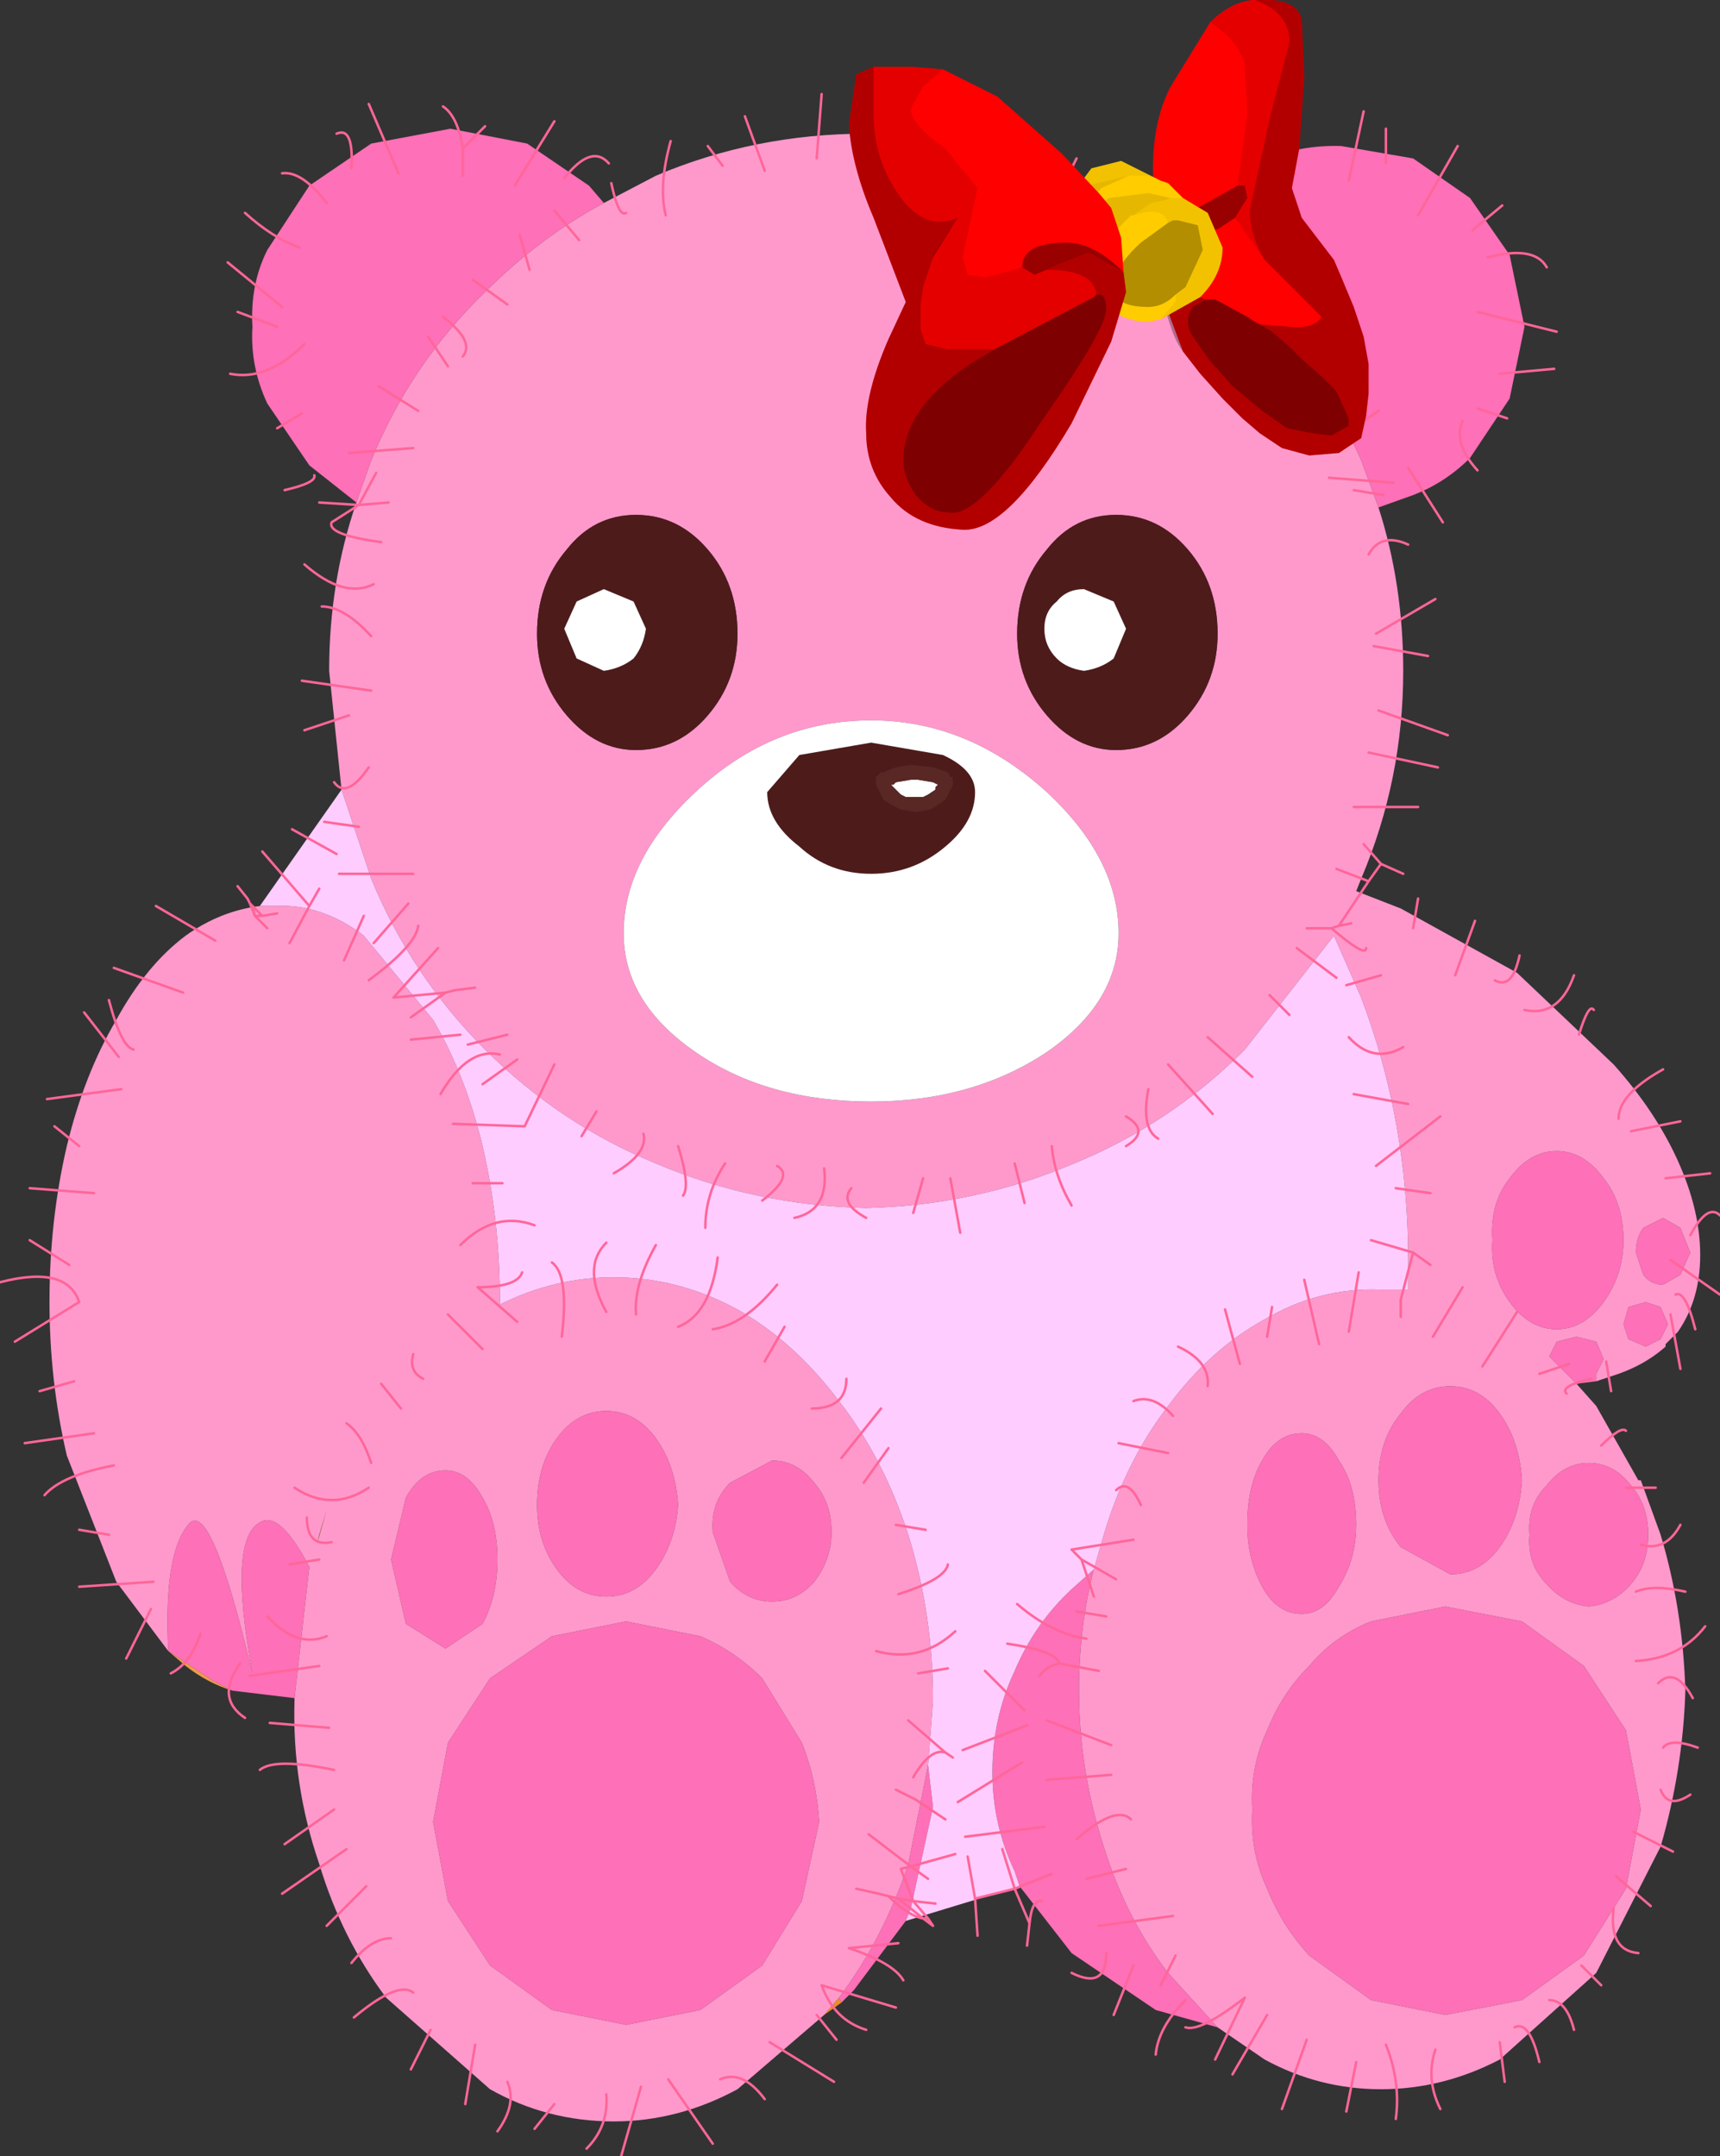 <?xml version="1.0" encoding="UTF-8" standalone="no"?>
<svg xmlns:xlink="http://www.w3.org/1999/xlink" height="43.55px" width="34.75px" xmlns="http://www.w3.org/2000/svg">
  <rect width="100%" height="100%" fill="#333333" stroke="none"/>
  <g transform="matrix(1.0, 0.0, 0.0, 1.0, 17.65, 21.45)">
    <path d="M6.25 -16.65 L6.85 -17.45 Q7.9 -18.55 9.45 -18.5 L10.9 -18.25 12.05 -17.45 12.85 -16.3 13.15 -14.85 12.85 -13.4 12.05 -12.2 Q11.55 -11.7 10.9 -11.45 L10.2 -11.2 9.85 -12.15 Q9.0 -14.1 7.5 -15.55 L6.25 -16.65 M14.6 6.45 L14.2 6.5 14.1 6.4 13.65 5.95 13.8 5.65 14.2 5.55 14.6 5.65 14.75 6.0 14.6 6.3 14.6 6.45 M6.95 19.5 L5.7 19.15 4.0 18.0 2.95 16.65 2.85 16.35 Q2.4 15.4 2.4 14.35 2.4 13.25 2.85 12.3 3.25 11.35 4.0 10.65 L4.45 10.25 Q4.15 11.4 4.15 12.7 4.15 14.3 4.65 15.85 5.1 17.3 5.95 18.4 L6.95 19.5 M0.65 17.35 L-0.4 18.75 -0.65 19.0 -0.7 18.9 Q0.2 17.7 0.7 16.2 L1.1 14.2 1.2 15.05 0.75 17.1 0.65 17.35 M-11.7 12.85 L-12.95 12.7 -13.35 12.5 -14.25 11.9 Q-14.35 9.95 -13.85 9.35 -13.4 8.75 -12.55 12.35 -13.05 9.65 -12.4 9.3 -12.0 9.05 -11.4 10.2 L-11.7 12.85 M-10.45 -11.3 L-11.4 -12.05 -12.25 -13.3 Q-12.6 -14.05 -12.55 -14.85 -12.6 -15.7 -12.25 -16.4 L-11.4 -17.7 -10.15 -18.55 -8.55 -18.85 -7.0 -18.55 -5.75 -17.7 -5.45 -17.35 Q-6.75 -16.65 -7.85 -15.55 -9.35 -14.1 -10.15 -12.15 L-10.45 -11.3 M10.05 11.3 L11.55 11.0 13.1 11.3 14.35 12.2 15.2 13.5 15.5 15.1 15.2 16.7 14.35 18.05 13.1 18.95 11.55 19.25 10.05 18.95 8.8 18.05 Q8.25 17.45 7.95 16.7 7.6 15.95 7.65 15.1 7.6 14.25 7.95 13.5 8.25 12.75 8.8 12.2 9.3 11.6 10.05 11.3 M9.4 8.05 Q9.75 8.55 9.75 9.35 9.75 10.05 9.4 10.6 9.1 11.15 8.65 11.15 8.15 11.15 7.85 10.6 7.55 10.05 7.55 9.35 7.55 8.55 7.85 8.05 8.15 7.5 8.65 7.5 9.1 7.5 9.4 8.05 M13.25 9.55 Q13.2 8.95 13.6 8.55 13.95 8.1 14.45 8.1 14.95 8.1 15.3 8.55 15.65 8.95 15.65 9.55 15.65 10.15 15.3 10.55 14.95 10.95 14.45 11.0 13.95 10.95 13.6 10.55 13.2 10.15 13.25 9.55 M10.65 7.1 Q11.05 6.55 11.65 6.55 12.25 6.55 12.65 7.1 13.05 7.65 13.1 8.45 13.05 9.25 12.65 9.8 12.25 10.35 11.65 10.35 L10.65 9.8 Q10.2 9.25 10.2 8.45 10.2 7.65 10.65 7.1 M15.6 4.85 L15.9 4.95 16.05 5.3 15.9 5.6 15.6 5.75 15.25 5.6 15.15 5.3 15.25 4.95 15.6 4.85 M16.5 3.85 L16.3 4.3 15.95 4.5 Q15.7 4.5 15.55 4.3 L15.4 3.85 Q15.4 3.55 15.55 3.35 L15.95 3.15 16.3 3.35 16.5 3.85 M14.75 2.35 Q15.15 2.85 15.15 3.6 15.15 4.3 14.75 4.85 14.35 5.4 13.8 5.4 13.25 5.4 12.85 4.85 12.45 4.3 12.5 3.6 12.45 2.85 12.85 2.35 13.25 1.8 13.8 1.8 14.35 1.8 14.75 2.35 M-3.25 9.5 Q-3.3 8.9 -2.9 8.5 L-2.05 8.05 Q-1.55 8.05 -1.2 8.5 -0.85 8.9 -0.85 9.5 -0.85 10.05 -1.2 10.5 -1.55 10.9 -2.05 10.9 -2.55 10.9 -2.9 10.5 L-3.25 9.5 M-7.75 12.45 L-6.5 11.6 -5.0 11.3 -3.5 11.6 Q-2.8 11.9 -2.25 12.45 L-1.45 13.75 Q-1.15 14.5 -1.1 15.35 L-1.45 16.95 -2.25 18.25 -3.5 19.15 -5.0 19.45 -6.5 19.15 -7.75 18.25 -8.6 16.95 -8.9 15.35 -8.6 13.75 -7.75 12.45 M-7.9 8.8 Q-7.6 9.3 -7.6 10.05 -7.6 10.8 -7.9 11.35 L-8.65 11.85 -9.45 11.35 -9.75 10.05 -9.45 8.8 Q-9.15 8.25 -8.65 8.25 -8.2 8.25 -7.9 8.8 M-6.8 8.95 Q-6.8 8.15 -6.4 7.6 -6.0 7.05 -5.4 7.05 -4.8 7.05 -4.4 7.6 -4.0 8.15 -3.95 8.95 -4.0 9.7 -4.4 10.25 -4.8 10.8 -5.4 10.8 -6.0 10.8 -6.4 10.25 -6.8 9.7 -6.8 8.95" fill="#fe70b7" fill-rule="evenodd" stroke="none"/>
    <path d="M6.25 -16.65 L7.5 -15.55 Q9.0 -14.1 9.85 -12.15 L10.2 -11.2 Q10.7 -9.65 10.7 -7.9 10.7 -5.7 9.85 -3.7 L9.75 -3.45 10.65 -3.1 13.0 -1.8 14.95 0.05 Q15.8 1.0 16.25 2.0 16.7 3.0 16.7 3.9 16.7 4.8 16.25 5.45 L16.0 5.7 16.0 5.75 Q15.55 6.15 14.9 6.35 L14.6 6.45 14.6 6.3 14.75 6.0 14.6 5.65 14.2 5.55 13.8 5.65 13.65 5.95 14.1 6.4 14.2 6.5 14.6 6.95 15.45 8.45 15.5 8.45 15.9 9.55 Q16.35 11.05 16.4 12.7 16.35 14.3 15.9 15.85 L14.6 18.4 12.65 20.15 Q11.5 20.75 10.25 20.75 9.0 20.75 7.9 20.15 L6.95 19.5 5.95 18.4 Q5.1 17.3 4.65 15.85 4.15 14.3 4.15 12.7 4.15 11.4 4.45 10.25 L4.65 9.55 Q5.1 8.05 5.95 6.95 6.8 5.8 7.9 5.2 9.0 4.55 10.25 4.6 L10.8 4.6 10.8 4.0 Q10.8 1.2 9.85 -1.3 L9.3 -2.55 7.5 -0.25 Q6.0 1.25 4.05 2.05 2.05 2.9 -0.15 2.95 -2.4 2.9 -4.4 2.05 -6.35 1.25 -7.85 -0.25 -9.35 -1.75 -10.15 -3.7 L-10.75 -5.5 -11.0 -7.9 Q-11.0 -9.7 -10.45 -11.3 L-10.15 -12.15 Q-9.35 -14.1 -7.85 -15.55 -6.75 -16.65 -5.45 -17.35 L-4.4 -17.9 Q-2.4 -18.75 -0.15 -18.75 2.05 -18.75 4.05 -17.9 L6.25 -16.65 M-1.0 19.25 L-2.75 20.75 Q-3.95 21.4 -5.25 21.4 -6.6 21.4 -7.75 20.75 L-9.85 18.9 Q-10.75 17.7 -11.2 16.2 -11.75 14.6 -11.7 12.9 L-11.7 12.85 -11.4 10.2 Q-12.0 9.05 -12.4 9.3 -13.05 9.65 -12.55 12.35 -13.4 8.75 -13.85 9.35 -14.35 9.95 -14.25 11.9 L-15.3 10.5 -16.3 7.95 Q-16.65 6.45 -16.65 4.85 -16.65 3.2 -16.3 1.7 -15.95 0.25 -15.3 -0.85 -14.7 -1.95 -13.9 -2.55 -13.2 -3.05 -12.4 -3.15 L-12.1 -3.15 Q-11.15 -3.2 -10.3 -2.55 L-8.9 -0.85 Q-8.25 0.25 -7.9 1.7 -7.55 3.2 -7.55 4.85 L-7.55 4.9 Q-6.45 4.35 -5.25 4.35 -3.95 4.35 -2.75 5.0 -1.6 5.65 -0.7 6.85 0.2 8.0 0.7 9.55 1.2 11.15 1.2 12.9 L1.1 14.2 0.7 16.2 Q0.2 17.7 -0.7 18.9 L-1.0 19.25 M4.9 -11.05 Q4.05 -11.05 3.5 -10.35 2.9 -9.65 2.9 -8.65 2.9 -7.7 3.5 -7.0 4.1 -6.3 4.9 -6.3 5.75 -6.3 6.35 -7.0 6.95 -7.7 6.95 -8.65 6.95 -9.65 6.35 -10.35 5.75 -11.05 4.9 -11.05 M3.5 -5.45 Q1.9 -6.9 -0.05 -6.9 -2.05 -6.9 -3.6 -5.45 -5.05 -4.1 -5.05 -2.6 -5.05 -1.2 -3.6 -0.2 -2.15 0.8 -0.05 0.8 2.0 0.8 3.5 -0.2 4.95 -1.2 4.95 -2.6 4.95 -4.1 3.5 -5.45 M14.75 2.35 Q14.35 1.8 13.8 1.8 13.25 1.8 12.85 2.35 12.45 2.85 12.5 3.6 12.45 4.3 12.85 4.85 13.25 5.4 13.8 5.4 14.35 5.4 14.75 4.85 15.15 4.3 15.15 3.6 15.15 2.85 14.75 2.35 M16.5 3.85 L16.3 3.35 15.95 3.15 15.55 3.35 Q15.4 3.55 15.4 3.85 L15.55 4.3 Q15.7 4.5 15.95 4.5 L16.3 4.3 16.5 3.85 M15.6 4.85 L15.25 4.95 15.15 5.3 15.25 5.6 15.6 5.75 15.9 5.6 16.05 5.3 15.9 4.95 15.6 4.85 M10.65 7.1 Q10.2 7.65 10.2 8.45 10.2 9.25 10.65 9.8 L11.65 10.35 Q12.25 10.35 12.65 9.8 13.05 9.25 13.1 8.45 13.05 7.65 12.65 7.1 12.25 6.55 11.65 6.55 11.05 6.55 10.65 7.1 M13.25 9.55 Q13.2 10.15 13.6 10.55 13.95 10.95 14.45 11.0 14.95 10.95 15.3 10.55 15.65 10.15 15.65 9.55 15.65 8.95 15.3 8.55 14.95 8.1 14.45 8.1 13.95 8.1 13.6 8.55 13.2 8.95 13.25 9.55 M9.4 8.05 Q9.1 7.5 8.65 7.5 8.15 7.5 7.85 8.05 7.55 8.55 7.55 9.35 7.55 10.05 7.85 10.6 8.15 11.15 8.65 11.15 9.1 11.15 9.4 10.6 9.75 10.05 9.75 9.35 9.75 8.55 9.4 8.05 M10.05 11.3 Q9.3 11.6 8.8 12.2 8.25 12.75 7.95 13.5 7.6 14.25 7.65 15.1 7.6 15.95 7.95 16.7 8.25 17.45 8.8 18.05 L10.05 18.95 11.55 19.25 13.1 18.95 14.35 18.05 15.2 16.7 15.5 15.1 15.2 13.5 14.35 12.2 13.1 11.3 11.55 11.0 10.05 11.3 M-3.35 -10.35 Q-3.95 -11.05 -4.8 -11.05 -5.65 -11.05 -6.2 -10.35 -6.8 -9.65 -6.8 -8.65 -6.8 -7.7 -6.2 -7.0 -5.6 -6.3 -4.8 -6.3 -3.95 -6.3 -3.35 -7.0 -2.75 -7.7 -2.75 -8.65 -2.75 -9.65 -3.35 -10.35 M-6.8 8.95 Q-6.8 9.7 -6.4 10.25 -6.0 10.8 -5.4 10.8 -4.8 10.8 -4.4 10.25 -4.0 9.7 -3.95 8.95 -4.0 8.15 -4.4 7.6 -4.8 7.05 -5.4 7.05 -6.0 7.05 -6.4 7.6 -6.8 8.15 -6.8 8.95 M-7.9 8.8 Q-8.2 8.25 -8.65 8.25 -9.15 8.25 -9.45 8.8 L-9.75 10.05 -9.45 11.35 -8.65 11.85 -7.9 11.35 Q-7.6 10.8 -7.6 10.05 -7.6 9.3 -7.9 8.8 M-7.75 12.45 L-8.6 13.75 -8.9 15.35 -8.6 16.95 -7.75 18.25 -6.5 19.15 -5.0 19.45 -3.5 19.15 -2.25 18.25 -1.45 16.95 -1.1 15.35 Q-1.15 14.5 -1.45 13.75 L-2.25 12.45 Q-2.8 11.9 -3.5 11.6 L-5.0 11.3 -6.5 11.6 -7.75 12.45 M-3.25 9.5 L-2.9 10.5 Q-2.55 10.9 -2.05 10.9 -1.55 10.9 -1.2 10.5 -0.85 10.05 -0.85 9.5 -0.85 8.9 -1.2 8.5 -1.55 8.05 -2.05 8.05 L-2.9 8.5 Q-3.3 8.9 -3.25 9.5 M-11.25 9.75 L-11.2 9.55 -11.05 9.05 -11.25 9.75" fill="#ff99cc" fill-rule="evenodd" stroke="none"/>
    <path d="M4.9 -11.05 Q5.75 -11.05 6.35 -10.35 6.95 -9.65 6.95 -8.65 6.95 -7.7 6.35 -7.0 5.75 -6.3 4.9 -6.3 4.1 -6.3 3.5 -7.0 2.9 -7.7 2.9 -8.65 2.9 -9.65 3.5 -10.35 4.05 -11.05 4.9 -11.05 M4.25 -9.55 Q3.9 -9.55 3.7 -9.3 3.45 -9.1 3.45 -8.75 3.45 -8.4 3.7 -8.15 3.9 -7.95 4.25 -7.9 4.6 -7.95 4.85 -8.15 L5.1 -8.75 4.85 -9.3 4.25 -9.55 M0.05 -5.6 L0.2 -5.3 0.35 -5.2 0.55 -5.1 0.85 -5.05 1.15 -5.1 1.45 -5.3 1.55 -5.5 1.6 -5.6 1.6 -5.7 1.6 -5.75 1.55 -5.75 1.5 -5.85 1.35 -5.9 1.2 -5.95 0.75 -6.0 0.45 -5.95 0.2 -5.85 0.15 -5.85 0.05 -5.75 0.05 -5.7 0.05 -5.65 0.05 -5.6 M1.4 -6.2 Q2.05 -5.9 2.05 -5.45 2.05 -4.85 1.45 -4.35 0.8 -3.8 -0.05 -3.8 -0.9 -3.8 -1.5 -4.35 -2.15 -4.85 -2.15 -5.45 L-1.5 -6.2 -0.05 -6.45 1.4 -6.2 M-3.35 -10.35 Q-2.75 -9.65 -2.75 -8.65 -2.75 -7.7 -3.35 -7.0 -3.95 -6.3 -4.8 -6.3 -5.6 -6.3 -6.2 -7.0 -6.8 -7.7 -6.8 -8.65 -6.8 -9.65 -6.2 -10.35 -5.65 -11.05 -4.8 -11.05 -3.95 -11.05 -3.35 -10.35 M-5.45 -9.55 L-6.0 -9.3 -6.25 -8.75 -6.0 -8.15 -5.45 -7.9 Q-5.1 -7.95 -4.85 -8.15 -4.65 -8.4 -4.6 -8.75 L-4.85 -9.3 -5.45 -9.55" fill="#4e1b1b" fill-rule="evenodd" stroke="none"/>
    <path d="M4.25 -9.55 L4.85 -9.3 5.1 -8.75 4.85 -8.15 Q4.6 -7.95 4.25 -7.9 3.9 -7.95 3.7 -8.15 3.45 -8.4 3.45 -8.75 3.45 -9.1 3.7 -9.3 3.9 -9.55 4.25 -9.55 M0.45 -5.65 L0.75 -5.7 0.9 -5.7 1.2 -5.65 1.3 -5.6 1.25 -5.55 1.25 -5.5 1.1 -5.4 1.0 -5.35 0.85 -5.35 0.65 -5.35 0.55 -5.4 0.45 -5.5 0.4 -5.55 0.35 -5.6 0.4 -5.6 0.45 -5.65 M1.4 -6.2 L-0.05 -6.45 -1.5 -6.2 -2.15 -5.45 Q-2.15 -4.85 -1.5 -4.35 -0.9 -3.8 -0.05 -3.8 0.8 -3.8 1.45 -4.35 2.05 -4.85 2.05 -5.45 2.05 -5.9 1.4 -6.2 M3.5 -5.45 Q4.95 -4.1 4.95 -2.6 4.95 -1.2 3.5 -0.2 2.0 0.8 -0.05 0.8 -2.15 0.8 -3.6 -0.2 -5.05 -1.2 -5.05 -2.6 -5.05 -4.1 -3.6 -5.45 -2.05 -6.9 -0.05 -6.9 1.9 -6.9 3.5 -5.45 M-5.45 -9.55 L-4.85 -9.3 -4.6 -8.75 Q-4.65 -8.4 -4.85 -8.15 -5.1 -7.95 -5.45 -7.9 L-6.0 -8.15 -6.25 -8.75 -6.0 -9.3 -5.45 -9.55" fill="#ffffff" fill-rule="evenodd" stroke="none"/>
    <path d="M0.05 -5.6 L0.05 -5.65 0.05 -5.7 0.05 -5.75 0.15 -5.85 0.2 -5.85 0.45 -5.95 0.75 -6.0 1.2 -5.95 1.35 -5.9 1.5 -5.85 1.55 -5.75 1.6 -5.75 1.6 -5.7 1.6 -5.6 1.55 -5.5 1.45 -5.3 1.15 -5.1 0.85 -5.05 0.55 -5.1 0.35 -5.2 0.2 -5.3 0.05 -5.6 M0.45 -5.65 L0.4 -5.6 0.35 -5.6 0.4 -5.55 0.45 -5.5 0.55 -5.4 0.65 -5.35 0.85 -5.35 1.0 -5.35 1.1 -5.4 1.25 -5.5 1.25 -5.55 1.3 -5.6 1.2 -5.65 0.9 -5.7 0.75 -5.7 0.45 -5.65" fill="#592724" fill-rule="evenodd" stroke="none"/>
    <path d="M2.95 16.65 L0.65 17.35 0.75 17.1 1.2 15.05 1.1 14.2 1.2 12.9 Q1.2 11.15 0.7 9.55 0.2 8.0 -0.7 6.85 -1.6 5.65 -2.75 5.0 -3.95 4.35 -5.25 4.35 -6.45 4.35 -7.55 4.9 L-7.55 4.85 Q-7.55 3.2 -7.9 1.7 -8.25 0.25 -8.9 -0.85 L-10.3 -2.55 Q-11.15 -3.2 -12.1 -3.15 L-12.4 -3.15 -10.75 -5.5 -10.15 -3.7 Q-9.35 -1.75 -7.85 -0.25 -6.35 1.25 -4.4 2.05 -2.4 2.9 -0.15 2.95 2.05 2.9 4.05 2.05 6.0 1.25 7.5 -0.25 L9.3 -2.55 9.85 -1.3 Q10.8 1.2 10.8 4.0 L10.8 4.6 10.25 4.6 Q9.0 4.55 7.9 5.2 6.8 5.8 5.95 6.95 5.1 8.05 4.65 9.55 L4.45 10.25 4.0 10.65 Q3.25 11.35 2.85 12.3 2.4 13.25 2.4 14.35 2.4 15.4 2.85 16.35 L2.95 16.65" fill="#ffccff" fill-rule="evenodd" stroke="none"/>
    <path d="M-0.65 19.0 L-1.0 19.25 -0.7 18.9 -0.65 19.0" fill="#ec8c2d" fill-rule="evenodd" stroke="none"/>
    <path d="M-7.55 4.9 L-7.55 4.85 -7.55 4.9 M-11.25 9.75 L-11.05 9.05 -11.2 9.55 -11.25 9.75" fill="#bc681f" fill-rule="evenodd" stroke="none"/>
    <path d="M-12.95 12.7 Q-13.45 12.55 -13.9 12.2 L-14.25 11.9 -13.35 12.5 -12.95 12.7" fill="#ef9b49" fill-rule="evenodd" stroke="none"/>
    <path d="M9.6 -17.8 L9.9 -19.2 M10.35 -18.15 L10.35 -18.85 M11.9 -12.95 Q11.7 -12.5 12.2 -11.95 M9.7 -11.55 L10.3 -11.45 M12.1 -16.8 L12.7 -17.3 M12.4 -16.25 Q13.35 -16.5 13.6 -16.05 M12.2 -15.15 L13.8 -14.75 M12.65 -13.9 L13.75 -14.0 M12.2 -13.2 L12.8 -13.0 M11.0 -17.1 L11.8 -18.5 M8.5 -17.95 Q8.05 -18.55 8.4 -18.85 M8.25 -17.45 Q7.5 -17.4 7.45 -18.45 M-0.2 -18.4 L0.1 -19.0 M1.15 -18.2 Q0.5 -19.0 0.75 -19.1 M2.05 -18.5 L2.25 -19.0 M3.0 -17.4 L2.7 -18.7 M6.95 -14.75 Q7.6 -14.95 8.25 -15.45 M8.15 -14.5 Q8.5 -14.1 8.75 -14.6 M6.3 -16.2 L6.65 -16.25 5.95 -16.85 5.7 -16.8 M5.75 -17.05 L5.95 -16.85 6.1 -17.2 M6.65 -16.25 L6.8 -16.4 M7.05 -16.95 Q6.6 -17.5 6.75 -17.85 M3.6 -17.25 L4.1 -18.25 M4.55 -17.15 Q4.45 -17.55 5.15 -17.65 M8.75 -2.7 L9.05 -2.7 9.25 -2.7 9.4 -2.75 10.0 -3.65 9.35 -3.9 M5.95 0.05 L6.85 1.05 M6.75 -0.5 L7.65 0.3 M8.0 -1.35 L8.4 -0.95 M10.0 -10.25 Q10.25 -10.7 10.8 -10.45 M10.15 -8.65 L11.35 -9.35 M10.1 -8.4 L11.2 -8.2 M10.2 -7.1 L11.6 -6.6 M10.0 -6.25 L11.4 -5.95 M9.7 -5.15 L11.0 -5.15 M10.0 -3.65 L10.25 -4.0 9.9 -4.4 M9.4 -2.75 L9.65 -2.8 M9.25 -2.7 Q9.95 -2.1 9.95 -2.3 M10.9 -2.7 L11.0 -3.3 M10.25 -4.0 L10.7 -3.8 M9.7 0.65 L10.8 0.85 M9.6 -0.5 Q10.1 0.05 10.7 -0.3 M9.55 -1.55 L10.25 -1.75 M13.15 -1.05 Q13.85 -0.9 14.15 -1.75 M12.55 -1.65 Q12.9 -1.45 13.05 -2.15 M11.75 -1.75 L12.15 -2.85 M15.05 1.15 Q15.05 0.65 15.95 0.15 M14.25 -0.55 Q14.45 -1.2 14.55 -1.05 M10.8 -12.0 L11.5 -10.9 M9.2 -11.8 L10.5 -11.7 M8.9 -12.65 Q9.35 -12.55 10.2 -13.15 M8.65 -13.55 Q8.95 -13.25 9.25 -13.95 M8.55 -2.3 L9.35 -1.7 M16.0 2.35 L16.9 2.25 M16.5 3.5 Q16.85 2.85 17.1 3.1 M16.1 4.0 L17.1 4.7 M16.2 4.7 Q16.4 4.6 16.6 5.4 M16.1 5.1 L16.3 6.2 M14.8 6.05 L14.9 6.65 M10.05 3.6 L10.9 3.85 11.25 4.1 M10.55 2.55 L11.25 2.65 M10.65 5.15 L10.65 4.8 10.9 3.85 M12.3 6.15 L13.0 5.05 M13.45 6.3 L14.05 6.1 M9.8 4.25 L9.6 5.45 M11.3 5.55 L11.9 4.55 M15.85 12.55 Q16.2 12.2 16.55 12.85 M15.4 12.1 Q16.3 12.05 16.8 11.4 M15.4 10.7 Q15.75 10.55 16.4 10.7 M15.5 9.75 Q16.0 9.9 16.3 9.35 M15.2 8.6 L15.8 8.6 M14.7 7.75 Q15.1 7.35 15.2 7.45 M14.0 6.7 Q13.85 6.55 14.5 6.4 M5.25 6.85 Q5.65 6.7 6.05 7.15 M8.7 4.4 L9.0 5.7 M8.05 4.95 L7.95 5.55 M7.1 5.0 L7.4 6.1 M6.15 5.75 Q6.8 6.05 6.75 6.55 M3.6 1.7 Q3.65 2.3 4.0 2.9 M2.85 2.05 L3.05 2.85 M1.55 2.35 L1.75 3.45 M1.0 2.35 L0.8 3.05 M-0.45 2.55 Q-0.7 2.85 -0.15 3.15 M-0.2 8.5 L0.3 7.8 M0.45 9.35 L1.05 9.45 M0.9 12.35 L1.5 12.25 M3.35 12.4 Q3.5 12.2 3.75 12.15 3.7 11.9 2.7 11.75 M3.05 13.1 L2.25 12.3 M0.5 10.75 Q1.45 10.45 1.5 10.15 M0.05 11.9 Q0.95 12.15 1.65 11.5 M5.25 9.65 L4.0 9.85 4.2 10.05 4.9 10.45 M4.45 10.8 L4.2 10.05 M4.9 8.65 Q5.15 8.4 5.4 8.95 M4.95 7.7 L5.95 7.9 M3.75 12.15 L4.55 12.3 M4.1 11.1 L4.7 11.2 M4.3 11.65 Q3.6 11.55 2.9 10.95 M-0.65 8.0 L0.15 7.0 M5.25 18.25 L4.85 19.25 M6.3 19.5 Q6.6 19.6 7.5 18.9 L6.9 20.15 M5.8 18.65 L6.1 18.05 M4.3 16.5 L5.1 16.3 M4.55 17.45 L6.05 17.25 M2.6 15.9 L2.85 16.7 3.6 16.4 M3.0 14.15 L1.7 14.95 M3.45 15.45 L1.85 15.65 M0.7 13.3 L1.45 13.95 1.6 14.05 M0.8 14.45 Q1.15 13.85 1.45 13.95 M1.45 15.3 L0.85 14.9 0.45 14.7 M-0.35 16.7 L0.1 16.8 0.3 16.85 0.5 16.9 0.8 16.95 0.55 16.3 0.75 16.25 -0.1 15.6 M1.1 16.5 L0.75 16.25 1.65 16.0 M0.5 16.9 L1.0 17.3 1.1 17.3 0.8 16.95 1.25 17.0 M1.0 17.3 L1.2 17.45 1.1 17.3 M0.3 16.85 Q0.7 17.25 1.0 17.3 M0.5 17.8 L-0.5 17.9 Q0.4 18.2 0.6 18.55 M3.1 17.85 L3.15 17.4 2.85 16.7 2.05 16.9 2.1 17.65 M3.4 16.95 Q3.2 16.9 3.15 17.4 M1.9 16.05 L2.05 16.9 M4.7 18.0 Q4.7 18.75 4.0 18.4 M6.3 18.95 Q5.75 19.5 5.7 20.05 M8.75 19.75 L8.25 21.15 M7.95 19.25 L7.25 20.45 M3.5 14.5 L4.8 14.4 M4.1 15.7 Q4.9 15.0 5.2 15.3 M15.95 13.85 Q16.1 13.65 16.65 13.85 M15.9 14.7 Q16.05 15.1 16.5 14.8 M15.35 15.55 L16.15 15.95 M15.0 16.45 L15.7 17.05 M14.95 17.1 Q14.85 17.95 15.45 18.0 M14.3 18.25 L14.7 18.65 M13.65 18.95 Q14.0 18.95 14.15 19.55 M9.75 20.2 L9.55 21.2 M10.35 19.85 Q10.65 20.6 10.55 21.35 M11.35 19.95 Q11.15 20.55 11.45 21.15 M12.95 19.5 Q13.25 19.35 13.45 20.2 M12.65 19.8 L12.75 20.6 M3.5 13.3 L4.8 13.8 M3.1 13.4 L1.8 13.9 M10.15 2.1 L11.45 1.1 M15.3 1.4 L16.3 1.2 M5.1 1.1 Q5.6 1.4 5.1 1.7 M5.55 0.55 Q5.4 1.35 5.75 1.55 M-1.15 -18.25 L-1.05 -19.55 M-2.2 -18.0 L-2.6 -19.1 M-3.05 -18.1 L-3.35 -18.5 M-8.7 -19.3 Q-8.4 -19.1 -8.3 -18.45 L-7.85 -18.9 M-8.3 -17.9 L-8.3 -18.35 -8.3 -18.45 M-7.25 -17.7 L-6.45 -19.0 M-9.6 -17.95 L-10.2 -19.35 M-10.55 -18.05 Q-10.5 -18.9 -10.85 -18.75 M-10.05 -11.9 L-10.4 -11.25 -9.8 -11.3 M-9.3 -12.4 L-10.6 -12.3 M-9.2 -13.15 L-10.0 -13.65 M-8.6 -14.05 L-9.0 -14.65 M-8.3 -14.25 Q-8.05 -14.55 -8.7 -15.05 M-7.4 -15.3 L-8.1 -15.8 M-6.95 -16.0 L-7.15 -16.7 M-6.25 -17.85 Q-5.7 -18.55 -5.35 -18.15 M-5.95 -16.6 L-6.45 -17.2 M-5.0 -17.15 Q-5.15 -17.05 -5.3 -17.75 M-4.2 -17.1 Q-4.35 -17.7 -4.1 -18.6 M-11.05 -17.35 Q-11.55 -18.0 -11.95 -17.95 M-11.6 -16.45 Q-12.15 -16.65 -12.7 -17.15 M-11.95 -15.25 L-13.05 -16.15 M-12.05 -14.85 L-12.85 -15.15 M-11.5 -14.5 Q-12.25 -13.75 -13.0 -13.9 M-11.55 -13.1 L-12.05 -12.8 M-11.3 -11.85 Q-11.25 -11.7 -11.9 -11.55 M-12.25 -2.7 L-12.5 -2.95 -12.6 -3.2 -12.65 -3.3 -12.85 -3.55 M-12.5 -2.95 L-12.55 -3.15 -12.6 -3.2 M-12.5 -2.95 L-12.35 -2.95 -12.55 -3.15 M-11.8 -2.4 L-11.4 -3.15 -12.35 -4.25 M-11.4 -3.15 L-11.2 -3.5 M-12.05 -3.0 L-12.35 -2.95 M-14.95 -0.25 Q-15.2 -0.3 -15.45 -1.25 M-15.25 -0.1 L-15.95 -1.0 M-13.3 -2.45 L-14.5 -3.15 M-13.95 -1.4 L-15.35 -1.9 M-15.2 0.55 L-16.7 0.75 M-9.95 -10.5 Q-11.05 -10.65 -10.95 -10.9 L-10.4 -11.25 -11.2 -11.3 M-10.2 -5.95 Q-10.65 -5.3 -10.9 -5.65 M-10.7 -2.05 L-10.3 -2.95 M-9.3 -3.8 L-10.8 -3.8 M-9.4 -3.2 L-10.1 -2.4 M-8.8 -2.3 L-9.7 -1.3 -8.65 -1.4 -8.45 -1.45 -8.05 -1.5 M-8.65 -1.4 L-9.35 -0.9 M-7.4 -0.55 L-8.2 -0.35 M-7.2 -0.05 L-7.9 0.45 M-8.75 0.65 Q-8.2 -0.3 -7.55 -0.15 M-9.35 -0.45 L-8.35 -0.55 M-10.2 -1.65 Q-9.25 -2.35 -9.2 -2.75 M-10.85 -4.2 L-11.75 -4.7 M-10.1 -9.65 Q-10.7 -9.35 -11.5 -10.05 M-10.15 -8.6 Q-10.7 -9.2 -11.15 -9.2 M-10.15 -7.5 L-11.55 -7.7 M-10.6 -7.0 L-11.5 -6.7 M-10.4 -4.75 L-11.1 -4.85 M-3.0 2.05 Q-3.4 2.65 -3.4 3.35 M-1.95 2.1 Q-1.6 2.3 -2.25 2.8 M-1.0 2.15 Q-0.9 3.0 -1.6 3.15 M-4.65 1.45 Q-4.55 1.85 -5.25 2.25 M-3.95 1.7 Q-3.7 2.5 -3.85 2.7 M-2.2 6.05 L-1.8 5.35 M-3.25 5.4 Q-2.6 5.3 -1.95 4.5 M-4.8 5.1 Q-4.85 4.5 -4.4 3.7 M-5.4 5.05 Q-5.9 4.15 -5.4 3.65 M-3.95 5.35 Q-3.3 5.1 -3.15 3.95 M-8.1 2.45 L-7.5 2.45 M-8.35 3.7 Q-7.65 3.0 -6.85 3.3 M-9.55 7.0 L-9.95 6.5 M-9.1 6.4 Q-9.4 6.25 -9.3 5.9 M-7.2 5.25 L-8.0 4.55 Q-7.2 4.55 -7.1 4.25 M-8.5 1.25 L-7.05 1.3 -6.45 0.05 M-6.3 5.55 Q-6.15 4.3 -6.5 4.05 M-7.9 5.8 L-8.6 5.1 M-10.15 8.1 Q-10.35 7.5 -10.65 7.3 M-16.25 4.1 L-17.05 3.6 M-16.15 6.45 L-16.85 6.65 M-11.2 10.05 L-11.8 10.15 M-11.05 11.6 Q-11.65 11.85 -12.25 11.2 M-11.2 12.2 L-12.6 12.4 M-12.8 12.15 Q-13.3 12.85 -12.7 13.25 M-13.6 11.55 Q-13.8 12.15 -14.2 12.35 M-14.6 11.05 L-15.1 12.05 M-14.55 10.5 L-16.05 10.6 M-15.45 9.55 L-16.05 9.45 M-17.35 5.65 L-16.05 4.85 Q-16.3 4.1 -17.65 4.45 M-16.05 1.7 L-16.55 1.3 M-15.75 2.65 L-17.05 2.55 M-15.35 8.15 Q-16.4 8.35 -16.75 8.75 M-15.75 7.5 L-17.15 7.7 M-9.75 17.7 Q-10.15 17.7 -10.55 18.2 M-9.3 18.8 Q-9.6 18.55 -10.5 19.3 M-6.45 21.05 L-6.85 21.55 M-7.4 20.6 Q-7.2 21.05 -7.6 21.6 M-8.05 19.85 L-8.25 21.05 M-3.1 20.55 Q-2.65 20.35 -2.2 20.95 M-4.15 20.55 L-3.25 21.85 M-4.7 20.7 L-5.1 22.1 M-5.4 20.85 Q-5.35 21.5 -5.8 21.95 M-8.95 19.55 L-9.35 20.35 M-10.2 8.6 Q-10.95 9.1 -11.7 8.6 M-10.95 9.7 Q-11.45 9.8 -11.45 9.2 M-11.0 13.45 L-12.2 13.35 M-10.9 14.3 Q-12.1 14.05 -12.4 14.3 M-10.9 15.1 L-11.9 15.8 M-10.65 15.9 L-11.95 16.8 M-10.25 16.65 L-11.05 17.45 M-5.6 1.0 L-5.9 1.5 M0.45 19.1 L-1.05 18.65 Q-0.8 19.35 -0.15 19.55 M-2.1 19.8 L-0.8 20.6 M-0.75 19.75 L-1.15 19.25 M-1.25 7.0 Q-0.55 7.0 -0.55 6.4" fill="none" stroke="#ff6699" stroke-linecap="round" stroke-linejoin="round" stroke-width="0.05"/>
    <path d="M8.65 -21.05 L8.7 -19.9 8.6 -18.45 8.45 -17.65 8.65 -17.05 9.3 -16.2 9.45 -15.85 9.7 -15.25 9.9 -14.65 10.0 -14.1 10.0 -13.5 9.95 -13.05 9.85 -12.6 9.4 -12.3 8.8 -12.25 8.25 -12.4 7.8 -12.7 7.45 -13.0 7.05 -13.4 6.6 -13.9 6.25 -14.35 5.95 -15.15 5.7 -17.2 Q5.5 -18.75 6.0 -19.7 L6.8 -21.0 Q7.2 -21.4 7.65 -21.45 L7.7 -21.45 7.75 -21.45 Q8.55 -21.5 8.65 -21.05" fill="#ff0000" fill-rule="evenodd" stroke="none"/>
    <path d="M7.7 -21.45 Q8.4 -21.2 8.4 -20.6 L8.0 -19.05 7.6 -17.2 Q7.6 -16.7 7.9 -16.2 L7.3 -17.05 7.55 -17.45 7.5 -17.7 7.35 -17.7 7.55 -19.15 7.5 -20.15 Q7.35 -20.65 6.8 -21.0 7.2 -21.4 7.65 -21.45 L7.7 -21.45" fill="#000000" fill-opacity="0.102" fill-rule="evenodd" stroke="none"/>
    <path d="M7.7 -21.45 L7.75 -21.45 Q8.55 -21.5 8.65 -21.05 L8.7 -19.9 8.6 -18.45 8.45 -17.65 8.65 -17.05 9.3 -16.2 9.45 -15.85 9.7 -15.25 9.9 -14.65 10.0 -14.1 10.0 -13.5 9.95 -13.05 9.85 -12.6 9.4 -12.3 8.8 -12.25 8.25 -12.4 7.8 -12.7 7.45 -13.0 7.05 -13.4 6.6 -13.9 6.25 -14.35 Q6.05 -14.6 5.9 -15.2 5.75 -15.85 5.75 -16.6 6.3 -15.55 6.7 -15.4 L6.45 -15.25 Q6.25 -14.95 6.45 -14.65 L6.8 -14.15 7.25 -13.65 7.55 -13.4 7.85 -13.15 8.35 -12.8 8.85 -12.7 9.25 -12.65 9.6 -12.85 9.6 -13.0 9.35 -13.55 9.05 -13.85 8.65 -14.2 8.4 -14.45 8.05 -14.75 7.8 -14.9 8.4 -14.85 Q8.9 -14.8 9.05 -15.05 L8.05 -16.05 7.9 -16.2 Q7.6 -16.7 7.6 -17.2 L8.0 -19.05 8.4 -20.6 Q8.4 -21.2 7.7 -21.45" fill="#000000" fill-opacity="0.302" fill-rule="evenodd" stroke="none"/>
    <path d="M6.45 -14.65 Q6.25 -14.95 6.45 -15.25 L6.7 -15.4 6.85 -15.4 6.9 -15.4 7.0 -15.35 7.55 -15.05 7.7 -14.95 7.8 -14.9 8.05 -14.75 8.4 -14.45 8.65 -14.2 9.05 -13.85 9.35 -13.55 9.6 -13.0 9.6 -12.85 9.25 -12.65 8.85 -12.7 8.35 -12.8 7.85 -13.15 7.55 -13.4 7.25 -13.65 6.8 -14.15 6.45 -14.65" fill="#000000" fill-opacity="0.502" fill-rule="evenodd" stroke="none"/>
    <path d="M6.1 -16.65 Q6.1 -17.0 6.55 -17.25 L7.35 -17.7 7.5 -17.7 7.55 -17.45 7.3 -17.05 7.0 -16.85 6.35 -16.55 6.25 -16.55 6.1 -16.65" fill="#000000" fill-opacity="0.4" fill-rule="evenodd" stroke="none"/>
    <path d="M4.1 -17.65 L4.4 -18.05 5.0 -18.2 5.7 -17.85 5.8 -17.8 5.95 -17.75 6.25 -17.45 6.75 -17.15 7.05 -16.45 Q7.05 -15.9 6.6 -15.45 L5.8 -15.0 5.55 -14.95 Q5.15 -14.95 4.85 -15.15 4.5 -15.4 4.5 -15.85 L4.5 -16.0 4.2 -16.95 4.2 -17.05 4.25 -17.25 Q4.1 -17.5 4.1 -17.65" fill="#ffcc00" fill-rule="evenodd" stroke="none"/>
    <path d="M6.05 -17.0 L6.15 -17.0 6.55 -16.9 6.65 -16.4 6.3 -15.65 6.1 -15.5 Q5.85 -15.25 5.55 -15.25 4.85 -15.25 4.85 -15.65 4.85 -16.05 5.4 -16.55 L5.95 -16.95 6.05 -17.0" fill="#000000" fill-opacity="0.302" fill-rule="evenodd" stroke="none"/>
    <path d="M4.1 -17.65 L5.15 -17.9 4.6 -17.65 4.25 -17.25 Q4.1 -17.5 4.1 -17.65 M5.6 -17.35 L5.25 -17.1 5.2 -17.1 4.85 -16.75 4.5 -16.0 4.2 -16.95 4.75 -17.45 5.55 -17.55 6.0 -17.45 5.85 -17.4 5.6 -17.35" fill="#000000" fill-opacity="0.102" fill-rule="evenodd" stroke="none"/>
    <path d="M4.1 -17.65 L4.4 -18.05 5.0 -18.2 5.7 -17.85 5.5 -17.9 5.15 -17.9 4.1 -17.65" fill="#000000" fill-opacity="0.051" fill-rule="evenodd" stroke="none"/>
    <path d="M6.1 -17.45 L6.25 -17.45 6.75 -17.15 7.05 -16.45 Q7.05 -15.9 6.6 -15.45 L5.8 -15.0 6.1 -15.35 6.1 -15.5 6.3 -15.65 6.65 -16.4 6.55 -16.9 6.15 -17.0 6.05 -17.0 5.95 -16.95 Q5.85 -17.3 5.25 -17.1 L5.6 -17.35 5.85 -17.4 6.0 -17.45 6.1 -17.45" fill="#000000" fill-opacity="0.051" fill-rule="evenodd" stroke="none"/>
    <path d="M0.8 -20.1 L1.4 -20.05 2.5 -19.5 3.8 -18.35 4.55 -17.55 4.8 -17.25 5.0 -16.65 5.05 -15.95 5.1 -15.55 4.8 -14.55 4.0 -12.9 Q2.7 -10.7 1.8 -10.75 0.85 -10.8 0.35 -11.4 -0.15 -11.95 -0.15 -12.7 -0.2 -13.45 0.3 -14.6 L0.65 -15.35 0.0 -17.05 Q-0.45 -18.1 -0.5 -18.95 L-0.35 -19.95 0.0 -20.1 0.8 -20.1" fill="#ff0000" fill-rule="evenodd" stroke="none"/>
    <path d="M3.5 -16.0 L3.25 -15.9 3.0 -16.05 Q3.0 -16.55 3.9 -16.55 4.45 -16.55 5.05 -15.95 L4.35 -16.35 3.7 -16.1 3.5 -16.0" fill="#000000" fill-opacity="0.4" fill-rule="evenodd" stroke="none"/>
    <path d="M4.45 -15.45 L4.5 -15.5 Q4.7 -15.55 4.7 -15.2 4.7 -14.8 3.4 -12.95 2.1 -10.95 1.5 -11.1 1.15 -11.1 0.85 -11.45 0.6 -11.8 0.6 -12.15 0.6 -13.2 1.95 -14.1 L2.45 -14.4 4.45 -15.45" fill="#000000" fill-opacity="0.502" fill-rule="evenodd" stroke="none"/>
    <path d="M1.0 -19.7 L0.75 -19.25 Q0.75 -18.95 1.45 -18.45 L2.1 -17.65 1.95 -16.95 1.8 -16.25 1.9 -15.9 2.25 -15.85 2.65 -15.95 3.0 -16.05 3.25 -15.9 3.5 -16.0 Q4.45 -16.0 4.5 -15.5 L4.45 -15.45 2.45 -14.4 2.1 -14.4 1.55 -14.4 1.05 -14.5 0.95 -14.8 0.95 -15.3 1.0 -15.65 1.2 -16.25 1.2 -16.3 1.7 -17.05 Q1.0 -16.75 0.45 -17.6 0.0 -18.3 0.0 -19.15 L0.0 -20.1 0.8 -20.1 1.4 -20.05 1.0 -19.7" fill="#000000" fill-opacity="0.102" fill-rule="evenodd" stroke="none"/>
    <path d="M-0.35 -19.95 L0.0 -20.1 0.0 -19.15 Q0.0 -18.3 0.45 -17.6 1.0 -16.75 1.7 -17.05 L1.2 -16.25 1.0 -15.65 0.95 -15.3 0.95 -14.8 1.05 -14.5 1.5 -14.4 2.1 -14.4 2.45 -14.4 1.95 -14.1 Q0.6 -13.2 0.6 -12.15 0.6 -11.8 0.85 -11.45 1.15 -11.1 1.5 -11.1 2.1 -10.95 3.4 -12.95 4.7 -14.8 4.7 -15.2 4.7 -15.55 4.5 -15.5 4.45 -16.0 3.5 -16.0 L3.7 -16.1 4.35 -16.35 5.05 -15.95 5.1 -15.55 4.8 -14.55 4.0 -12.9 Q2.7 -10.7 1.8 -10.75 0.85 -10.8 0.35 -11.4 -0.15 -11.95 -0.15 -12.7 -0.2 -13.45 0.3 -14.6 L0.65 -15.35 0.0 -17.05 Q-0.45 -18.1 -0.5 -18.95 L-0.35 -19.95" fill="#000000" fill-opacity="0.302" fill-rule="evenodd" stroke="none"/>
  </g>
</svg>
